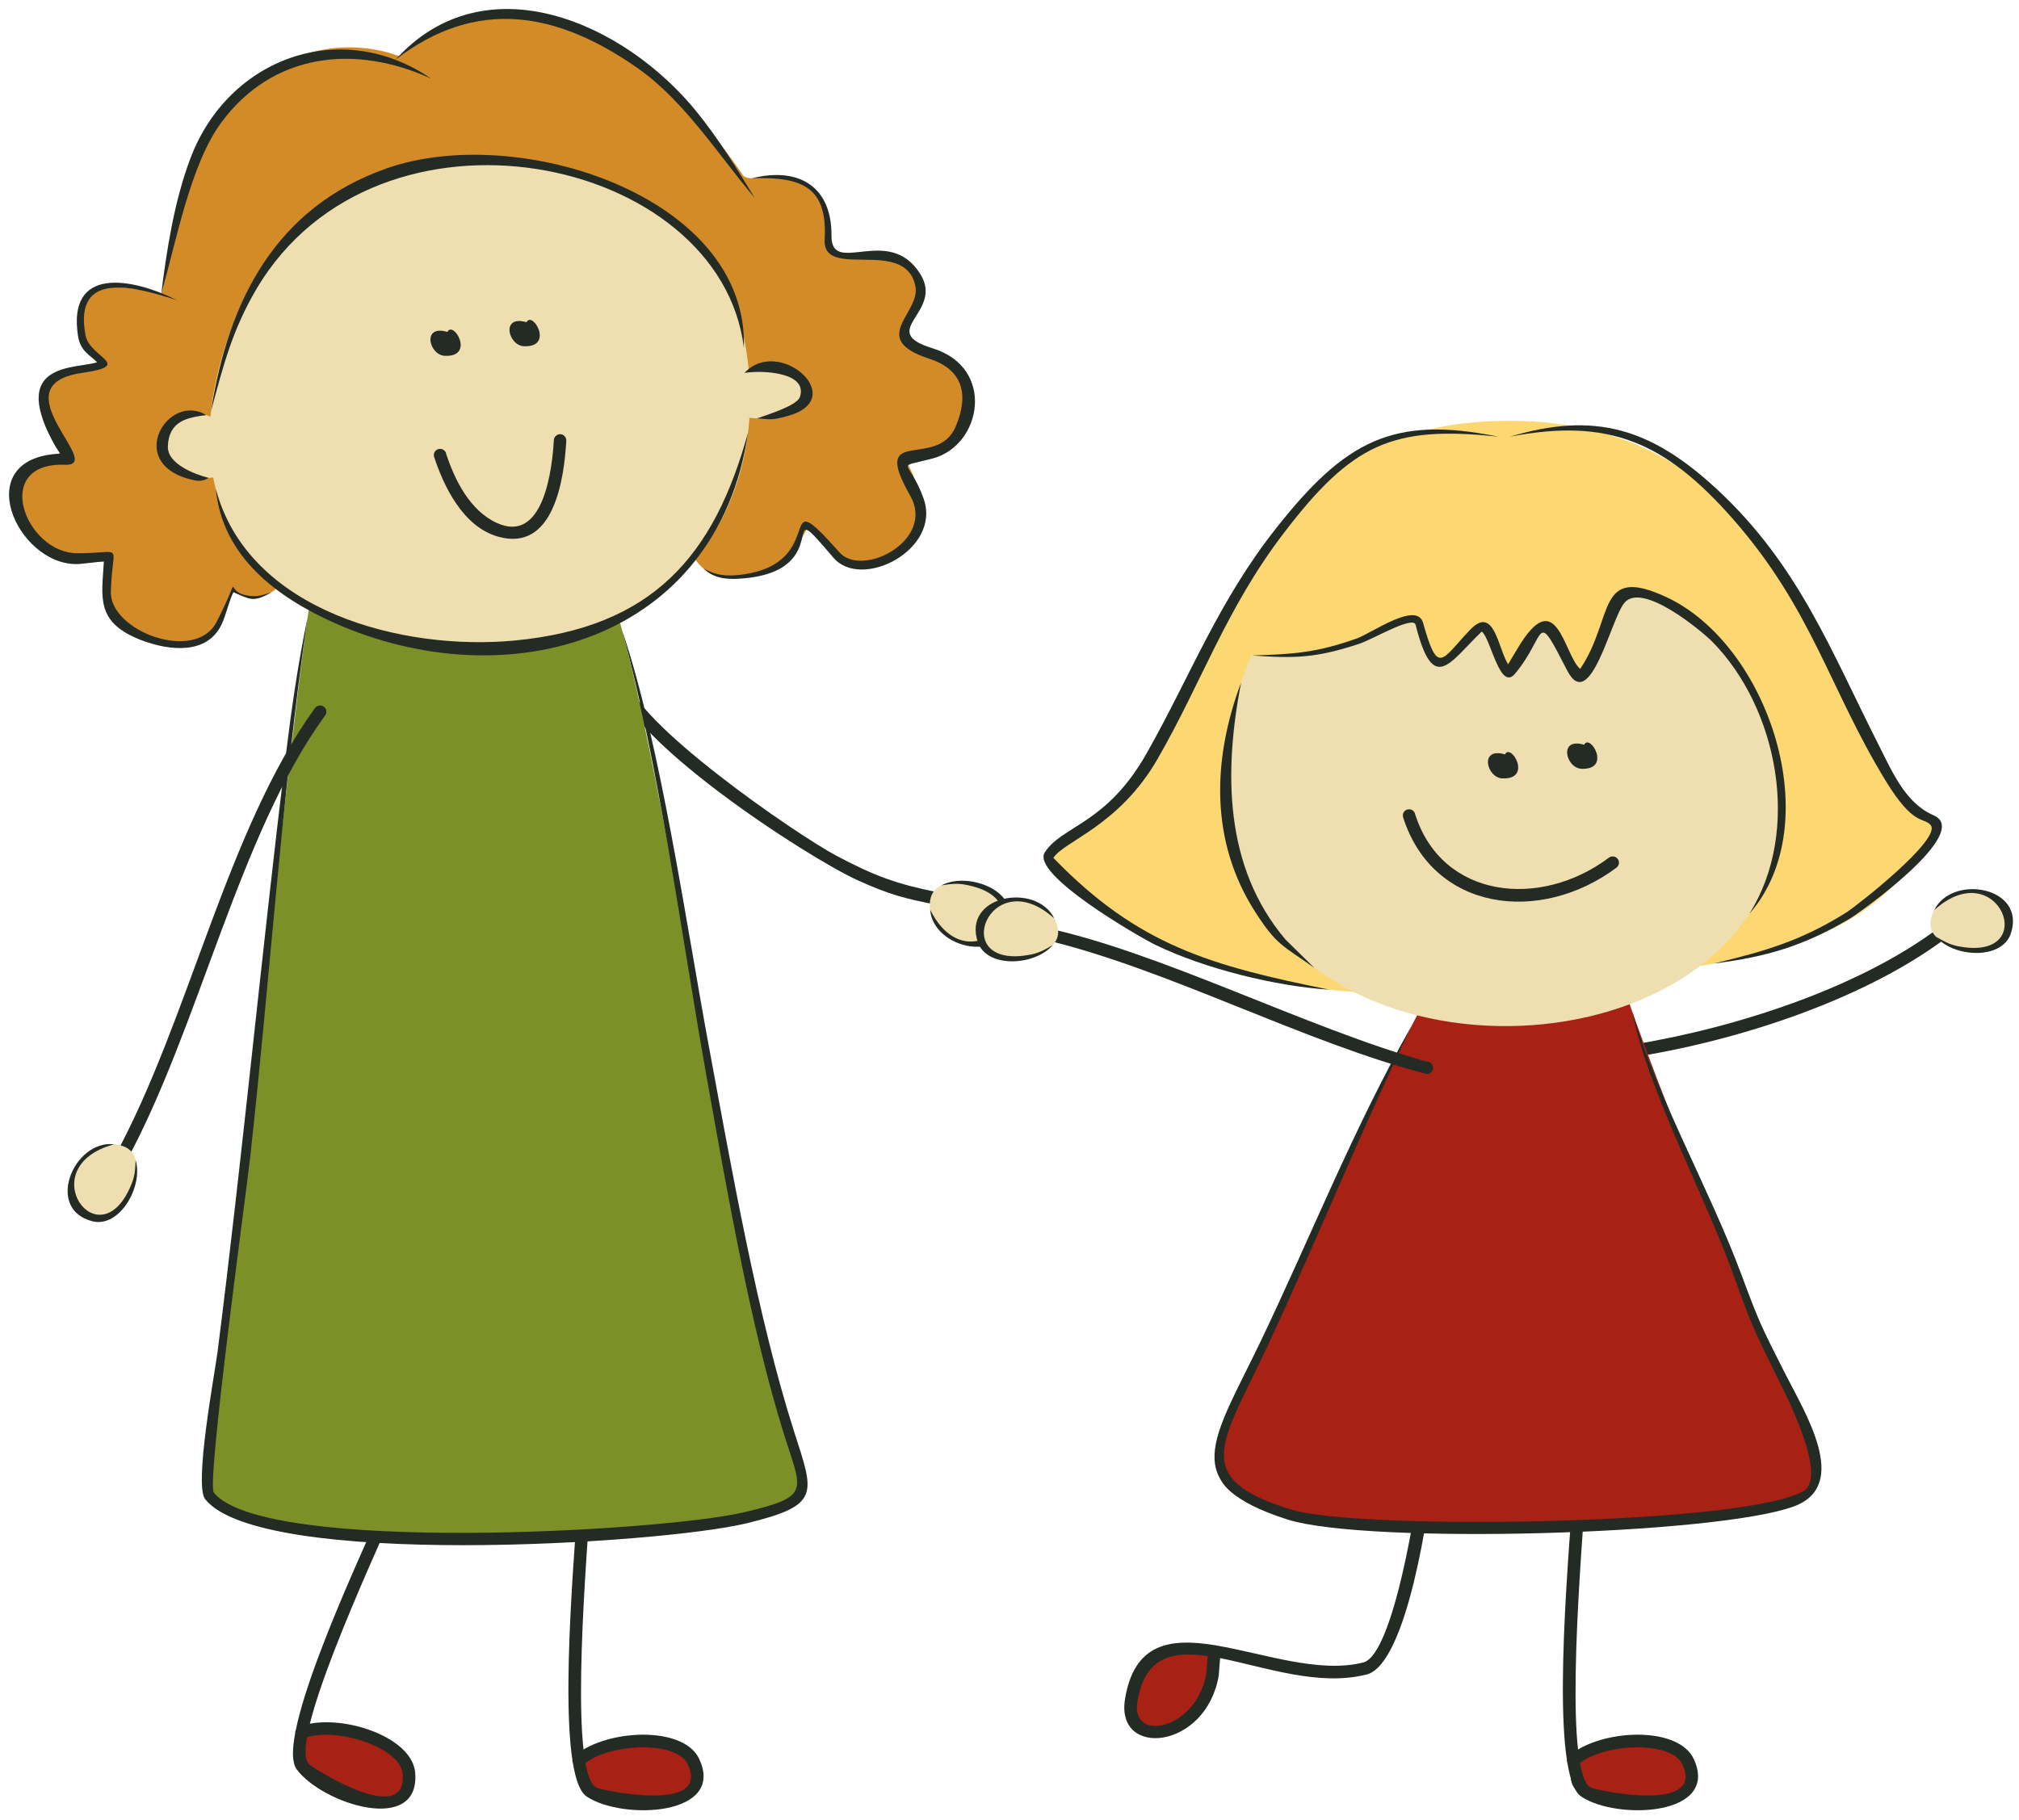 <?xml version="1.0" encoding="UTF-8"?> <svg xmlns="http://www.w3.org/2000/svg" width="213" height="192" viewBox="0 0 213 192" fill="none"> <path fill-rule="evenodd" clip-rule="evenodd" d="M32.772 182.467C33.959 182.6 34.172 181.88 36.559 182.52C38.826 183.12 39.772 183.187 41.839 184.52C43.599 185.64 43.172 187.587 42.439 189.213C42.012 190.16 39.932 190.253 39.092 190.04C37.719 189.707 36.119 189.493 34.959 188.627C34.146 188.027 33.626 188.293 32.532 187.027C31.706 186.093 30.626 185.84 31.412 183.893C31.759 183.027 31.532 182.68 32.626 182.467C32.706 182.453 32.679 182.453 32.772 182.467Z" fill="#A72114"></path> <path fill-rule="evenodd" clip-rule="evenodd" d="M43.546 151.787C41.812 156.093 32.959 173.947 31.212 182.52C31.159 182.613 31.132 182.747 31.146 182.853C30.799 184.667 30.812 186.013 31.292 186.68C33.972 190.346 44.372 193.68 43.799 187.027C43.479 183.453 36.892 181.093 32.692 181.88C34.786 173.426 43.439 155.6 44.786 152.253C44.906 151.907 44.732 151.52 44.399 151.4C44.052 151.28 43.666 151.453 43.546 151.787ZM32.386 183.306C35.679 182.266 42.239 184.426 42.479 187.146C42.959 192.64 33.932 187.16 32.666 186.2C32.172 185.827 32.132 184.8 32.386 183.306Z" fill="#242B24"></path> <path fill-rule="evenodd" clip-rule="evenodd" d="M64.812 71.347C65.252 77.573 85.199 90.493 90.479 92.88C93.799 94.386 95.332 94.787 98.852 95.48C99.212 95.533 99.546 95.28 99.586 94.92C99.639 94.547 99.386 94.213 99.026 94.173C94.572 93.28 92.252 92.427 88.212 90.28C83.999 88.04 66.639 76.08 66.119 71.48C66.159 71.12 65.892 70.787 65.532 70.746C65.172 70.707 64.839 70.973 64.812 71.347Z" fill="#242B24"></path> <path fill-rule="evenodd" clip-rule="evenodd" d="M104.399 99.08C105.745 97.827 107.466 96.76 105.026 94.707C103.026 93.013 97.212 91.693 98.199 96.56C98.559 98.333 102.385 100.933 104.399 99.08Z" fill="#EFDFB0"></path> <path fill-rule="evenodd" clip-rule="evenodd" d="M98.132 95.987C98.439 100.213 106.279 101.853 106.532 96.613C106.679 93.68 101.866 92.053 99.306 93.427C100.199 93.28 100.905 93.173 101.825 93.347C110.772 94.987 102.199 104.2 98.132 95.987Z" fill="#242B24"></path> <path fill-rule="evenodd" clip-rule="evenodd" d="M43.106 5.213C58.892 -5.64 72.706 10.08 78.346 18.44C78.932 19.32 81.292 18.293 83.159 18.72C85.946 19.36 88.266 21.666 87.146 25.773C86.719 27.36 90.986 26.16 94.079 27C96.106 27.547 98.306 28.973 97.026 32.547C96.106 35.093 92.279 34.56 99.372 38.013C102.612 39.587 104.039 49.426 95.079 48.08C97.346 50.413 98.212 57.106 94.106 59.013C86.132 62.706 86.559 52.853 84.892 56.24C82.412 61.28 72.786 64.067 72.292 55.413C72.186 53.573 68.906 53.96 66.199 53.533C60.132 52.587 48.492 52.08 43.026 54.68C36.372 57.84 36.746 53.28 31.786 56.88C31.252 57.267 30.466 55.32 29.892 60.453C29.506 63.787 25.012 63.173 24.479 62.187C23.852 64.027 23.866 68.147 19.252 68C16.346 67.92 11.479 66.053 11.159 62.8C10.546 56.627 12.866 60.44 6.586 58.867C0.492 57.346 0.212 49.187 6.319 47.827C6.959 47.68 -0.374 40.933 9.999 38.493C11.479 38.147 5.719 35.053 9.946 30.813C11.226 29.533 16.772 31.053 17.012 30.987C19.052 23.947 17.652 18.107 23.919 11.24C30.839 3.68 38.079 4.773 40.906 5.533C42.492 5.973 41.772 6.133 43.106 5.213Z" fill="#D38B28"></path> <path fill-rule="evenodd" clip-rule="evenodd" d="M128.106 174.253C128.239 176.76 127.866 179.027 125.839 180.693C124.012 182.187 124.746 182.16 122.172 182.48C120.892 182.64 119.066 181.813 119.106 180.48C119.132 179.373 118.986 178.587 119.652 177.453C120.692 175.68 121.252 175.733 122.839 174.853C124.346 174 125.132 174.107 126.652 174.147C127.052 174.16 128.119 174.52 128.106 174.253Z" fill="#A72114"></path> <path fill-rule="evenodd" clip-rule="evenodd" d="M166.746 185.12C167.919 184.827 167.866 184.08 170.319 183.853C172.666 183.64 173.572 183.373 175.972 183.907C178.012 184.36 178.279 186.333 178.159 188.107C178.092 189.147 176.172 189.947 175.306 190.04C173.906 190.213 172.319 190.56 170.932 190.147C169.959 189.853 169.572 190.28 168.106 189.48C167.012 188.88 165.906 189.027 165.972 186.92C165.999 185.987 165.666 185.747 166.612 185.16C166.679 185.12 166.666 185.147 166.746 185.12Z" fill="#A72114"></path> <path d="M166.746 185.12C167.919 184.827 167.866 184.08 170.319 183.853C172.666 183.64 173.572 183.373 175.972 183.907C178.012 184.36 178.279 186.333 178.159 188.107C178.092 189.147 176.172 189.947 175.306 190.04C173.906 190.213 172.319 190.56 170.932 190.147C169.959 189.853 169.572 190.28 168.106 189.48C167.012 188.88 165.906 189.027 165.972 186.92C165.999 185.987 165.666 185.747 166.612 185.16C166.679 185.12 166.666 185.147 166.746 185.12Z" stroke="#1B1918" stroke-width="0.567"></path> <path fill-rule="evenodd" clip-rule="evenodd" d="M166.265 152.613C166.132 157.24 163.986 177.053 165.306 185.707C165.292 185.813 165.319 185.933 165.359 186.04C165.665 187.853 166.132 189.12 166.825 189.573C170.599 192.093 181.506 191.627 178.679 185.587C177.146 182.333 170.146 182.413 166.479 184.6C165.519 175.933 167.492 156.213 167.599 152.613C167.599 152.24 167.292 151.947 166.932 151.947C166.572 151.947 166.265 152.24 166.265 152.613ZM166.679 186.027C169.412 183.92 176.319 183.68 177.479 186.16C179.826 191.147 169.466 189.12 167.946 188.667C167.359 188.48 166.946 187.52 166.679 186.027Z" fill="#242B24"></path> <path fill-rule="evenodd" clip-rule="evenodd" d="M149.839 155.027C149.586 158.213 147.026 174.573 143.839 175.413C139.172 176.613 133.266 174.453 128.319 173.627C128.252 173.6 128.186 173.587 128.106 173.587C123.412 172.84 119.626 173.373 118.679 179.333C117.706 185.52 127.226 184.64 128.572 176.813L128.719 174.96C133.372 175.88 139.146 177.987 144.199 176.68C148.466 175.573 150.866 158.88 151.172 155.027C151.172 154.667 150.866 154.373 150.506 154.373C150.146 154.373 149.839 154.667 149.839 155.027ZM127.412 174.747L127.266 176.587C126.239 182.533 119.266 183.92 119.986 179.587C120.759 174.84 123.612 174.187 127.412 174.747Z" fill="#242B24"></path> <path fill-rule="evenodd" clip-rule="evenodd" d="M172.506 111.52C183.426 109.787 197.199 105.373 206.025 98.427C206.305 98.187 206.332 97.773 206.092 97.493C205.852 97.213 205.439 97.187 205.159 97.427C196.559 104.187 183.039 108.453 172.425 110.2C172.065 110.213 171.785 110.533 171.799 110.907C171.825 111.267 172.132 111.547 172.506 111.52Z" fill="#242B24"></path> <path fill-rule="evenodd" clip-rule="evenodd" d="M171.559 104.933C177.106 120.893 184.759 137.88 191.266 153.68C192.266 156.093 192.132 158.24 186.586 159.013C174.626 160.68 138.332 164.093 129.986 157.507C128.466 156.293 128.199 155.12 128.772 152.933C130.906 144.893 152.399 99.387 153.586 100.573C154.346 101.333 168.386 104.933 171.559 104.933Z" fill="#A72114"></path> <path fill-rule="evenodd" clip-rule="evenodd" d="M204.039 86.707C204.279 86.84 203.692 88.067 202.785 89.56C196.692 99.6 185.119 101.013 174.372 102.72C153.826 105.973 125.932 107.973 110.906 91.147C109.759 89.867 110.892 89.027 112.732 88.24C129.119 81.28 125.945 45.4 157.799 44.427C192.025 43.36 192.026 80.587 204.039 86.707Z" fill="#FDD771"></path> <path fill-rule="evenodd" clip-rule="evenodd" d="M186.225 69.16C190.505 77.507 189.785 88.48 184.559 96.413C171.532 116.2 125.772 111.72 129.439 79.24C133.559 42.813 177.385 51.907 186.225 69.16Z" fill="#EFDFB0"></path> <path fill-rule="evenodd" clip-rule="evenodd" d="M187.986 88.747C188.946 79.253 185.732 69.64 176.146 64.187C170.879 61.187 171.799 61.08 169.719 65.707C168.426 68.587 166.826 71.88 166.106 70.573C161.399 61.96 162.399 67.307 159.479 70.613C159.399 70.707 158.519 69.36 157.732 68.093C156.426 66 156.439 65.027 154.292 67.653C152.466 69.88 151.679 72.04 149.546 65.347C149.346 64.707 135.986 71.453 130.572 68.653C129.532 68.107 131.172 63.387 132.252 62.227C136.252 57.92 134.986 57.52 141.906 54.12C151.039 49.64 155.612 50.373 166.039 50.76C169.186 50.867 182.492 57.093 184.372 60.947C186.039 64.4 193.452 73.56 192.199 77.04L187.986 88.747Z" fill="#FDD771"></path> <path fill-rule="evenodd" clip-rule="evenodd" d="M150.506 112.013C137.799 108.453 122.506 100.493 110.199 97.867C109.839 97.907 109.572 98.227 109.599 98.587C109.626 98.947 109.959 99.213 110.319 99.187C123.199 102.253 137.639 110.027 150.546 113.333C150.906 113.32 151.199 113.027 151.186 112.653C151.172 112.293 150.879 112 150.506 112.013Z" fill="#242B24"></path> <path fill-rule="evenodd" clip-rule="evenodd" d="M104.252 96.333C103.452 97.973 102.239 99.6 105.265 100.627C107.745 101.467 113.639 100.56 110.945 96.4C109.959 94.88 105.439 93.867 104.252 96.333Z" fill="#EFDFB0"></path> <path fill-rule="evenodd" clip-rule="evenodd" d="M111.212 96.907C109.372 93.08 101.479 94.427 103.159 99.413C104.106 102.187 109.172 101.933 111.066 99.72C110.279 100.187 109.652 100.547 108.746 100.72C99.812 102.467 104.412 90.76 111.212 96.907Z" fill="#242B24"></path> <path fill-rule="evenodd" clip-rule="evenodd" d="M211.039 95.44C211.839 97.093 213.039 98.707 210.012 99.747C207.532 100.573 201.652 99.68 204.346 95.52C205.319 94 209.839 92.973 211.039 95.44Z" fill="#EFDFB0"></path> <path fill-rule="evenodd" clip-rule="evenodd" d="M204.066 96.027C205.919 92.2 213.812 93.547 212.132 98.52C211.186 101.307 206.119 101.053 204.226 98.827C205.012 99.293 205.639 99.653 206.546 99.84C215.466 101.587 210.866 89.88 204.066 96.027Z" fill="#242B24"></path> <path fill-rule="evenodd" clip-rule="evenodd" d="M167.119 78.587C167.746 77.333 170.066 81.253 166.839 81.12C165.172 81.04 164.399 77.76 167.119 78.587Z" fill="#242B24"></path> <path fill-rule="evenodd" clip-rule="evenodd" d="M158.772 79.6C159.399 78.347 161.719 82.267 158.492 82.133C156.826 82.067 156.039 78.787 158.772 79.6Z" fill="#242B24"></path> <path fill-rule="evenodd" clip-rule="evenodd" d="M169.705 90.52C162.492 95.92 152.132 94.853 149.292 85.907C149.212 85.547 148.865 85.32 148.505 85.413C148.145 85.48 147.932 85.84 148.012 86.2C151.172 96.2 162.519 97.56 170.559 91.533C170.839 91.293 170.879 90.88 170.639 90.6C170.399 90.32 169.985 90.293 169.705 90.52Z" fill="#242B24"></path> <path fill-rule="evenodd" clip-rule="evenodd" d="M159.292 46.08C169.759 44.053 175.692 46.68 182.772 54.707C191.186 64.267 192.999 72.693 198.959 82.427C201.866 87.173 202.892 86.213 203.652 87.027C205.026 88.453 195.746 95.68 194.786 96.28C189.999 99.28 186.199 100.373 180.799 101.667C186.372 100.973 190.292 99.813 195.172 96.92C196.092 96.373 208.172 87.813 203.986 86.027C201.052 84.76 199.679 81.547 198.226 78.667C193.146 68.653 189.746 59.573 181.052 51.547C174.146 45.187 168.239 43.4 159.292 46.08Z" fill="#242B24"></path> <path fill-rule="evenodd" clip-rule="evenodd" d="M158.079 46.08C146.986 43.813 141.932 46.493 134.652 55.707C128.519 63.453 125.626 71.254 120.986 79.454C116.732 87 112.119 87.053 110.226 89.933C108.706 92.253 120.172 98.853 121.879 99.693C127.039 102.2 134.559 104.067 140.239 104.427C127.826 101.92 120.079 99.787 111.132 90.52C112.266 88.734 118.026 87.173 122.106 80.107C126.772 72.013 129.346 64.227 135.412 56.28C142.652 46.787 146.932 44.88 158.079 46.08Z" fill="#242B24"></path> <path fill-rule="evenodd" clip-rule="evenodd" d="M184.559 96.413C192.879 86.92 186.586 68.013 175.786 63C168.386 59.56 170.292 65.187 166.786 70.453C166.746 70.52 166.732 70.547 166.692 70.573C164.959 69.053 164.226 61.426 160.066 68.48C159.506 69.4 159.239 69.867 159.106 70.093C158.039 68.453 157.639 63.746 155.066 66.48C152.052 69.653 151.706 71.347 150.132 65.72C149.466 63.4 144.786 66.76 143.159 67.36C138.946 68.867 136.426 69.04 132.092 69.16C136.666 69.493 138.826 69.427 143.359 67.947C144.799 67.48 149.092 64.907 149.346 65.933C151.212 73.333 152.879 69.947 156.319 66.64C157.266 67.307 158.226 73.026 159.839 71.08C163.279 66.933 161.892 64.04 165.319 70.72C167.732 75.427 169.919 65.413 171.346 63.64C173.212 61.28 179.599 66.653 180.639 67.707C187.519 74.68 190.092 87.587 184.559 96.413Z" fill="#242B24"></path> <path fill-rule="evenodd" clip-rule="evenodd" d="M130.932 72.013C127.919 80.08 127.599 88.733 132.439 96.253C134.732 99.8 135.266 99.707 138.666 102.133L135.626 99.147C129.092 91.44 129.132 81.347 130.932 72.013Z" fill="#242B24"></path> <path fill-rule="evenodd" clip-rule="evenodd" d="M172.199 106.747C173.799 114.987 179.932 126.267 182.959 134.747C184.786 139.853 185.039 140.32 187.452 145.24C188.239 146.84 192.879 155.707 190.292 157.307C184.452 160.907 143.452 161.507 136.226 159.293C125.399 155.96 128.959 152.267 133.692 142.093C138.932 130.84 143.492 119.547 148.919 108.24C142.746 119.133 138.292 130.493 132.906 141.72C127.959 152 124.146 156.6 135.826 160.333C144.172 162.987 181.012 161.973 189.226 158.96C195.292 156.747 190.412 149.067 188.265 144.813C185.785 139.907 185.599 139.56 183.706 134.467C180.292 125.307 174.865 115.933 172.199 106.747Z" fill="#242B24"></path> <path fill-rule="evenodd" clip-rule="evenodd" d="M61.839 185.12C62.999 184.827 62.946 184.08 65.412 183.853C67.746 183.64 68.652 183.373 71.066 183.907C73.106 184.36 73.372 186.333 73.239 188.107C73.172 189.147 71.252 189.947 70.386 190.04C68.986 190.213 67.399 190.56 66.026 190.147C65.052 189.853 64.652 190.28 63.186 189.48C62.092 188.88 60.986 189.027 61.052 186.92C61.079 185.987 60.746 185.747 61.692 185.16C61.759 185.12 61.746 185.147 61.839 185.12Z" fill="#A72114"></path> <path fill-rule="evenodd" clip-rule="evenodd" d="M61.359 152.613C61.226 157.24 59.079 177.053 60.386 185.707C60.372 185.813 60.399 185.933 60.439 186.04C60.746 187.853 61.212 189.12 61.906 189.573C65.679 192.093 76.599 191.627 73.759 185.587C72.239 182.333 65.239 182.413 61.559 184.6C60.599 175.933 62.572 156.213 62.679 152.613C62.679 152.24 62.386 151.947 62.012 151.947C61.652 151.947 61.359 152.24 61.359 152.613ZM61.759 186.027C64.506 183.92 71.399 183.68 72.559 186.16C74.906 191.147 64.546 189.12 63.026 188.667C62.439 188.48 62.039 187.52 61.759 186.027Z" fill="#242B24"></path> <path fill-rule="evenodd" clip-rule="evenodd" d="M64.506 62.787C70.039 78.747 77.826 138.693 84.346 154.48C85.346 156.893 85.199 159.04 79.652 159.813C67.706 161.48 31.399 164.893 23.066 158.307C21.532 157.107 21.266 155.933 21.839 153.747C23.972 145.707 32.132 59.8 33.332 60.987C34.079 61.733 61.319 62.787 64.506 62.787Z" fill="#7C9027"></path> <path fill-rule="evenodd" clip-rule="evenodd" d="M76.599 29.56C80.266 38.2 80.159 48.88 74.932 56.813C61.906 76.613 15.506 71.48 22.906 39.64C30.612 6.573 70.292 14.693 76.599 29.56Z" fill="#EFDFB0"></path> <path fill-rule="evenodd" clip-rule="evenodd" d="M55.546 34C56.186 32.747 58.492 36.667 55.279 36.533C53.599 36.467 52.812 33.187 55.546 34Z" fill="#242B24"></path> <path fill-rule="evenodd" clip-rule="evenodd" d="M47.199 35.027C47.839 33.76 50.146 37.68 46.932 37.547C45.252 37.48 44.479 34.2 47.199 35.027Z" fill="#242B24"></path> <path fill-rule="evenodd" clip-rule="evenodd" d="M24.812 45.547C23.119 43.973 18.492 41.88 17.799 45.6C17.052 49.48 20.079 51.027 23.292 50.227C25.079 49.787 24.986 45.707 24.812 45.547Z" fill="#EFDFB0"></path> <path fill-rule="evenodd" clip-rule="evenodd" d="M76.545 41.027C76.025 39.987 83.745 36.24 85.119 40.907C86.305 44.96 74.172 45.44 76.545 41.027Z" fill="#EFDFB0"></path> <path fill-rule="evenodd" clip-rule="evenodd" d="M78.546 39.347C80.452 39.04 85.265 39.28 84.385 41.893C84.065 42.84 80.665 43.853 79.865 44.147C81.479 44.253 81.332 44.36 83.039 43.907C89.772 42.12 82.186 35.4 78.546 39.347Z" fill="#242B24"></path> <path fill-rule="evenodd" clip-rule="evenodd" d="M21.759 43.8C17.719 41.32 13.079 48.947 20.265 50.627C20.972 50.787 21.412 50.787 22.012 50.427C20.546 50.053 17.652 48.947 17.706 47.12C17.799 44.413 19.759 44.053 21.759 43.8Z" fill="#242B24"></path> <path fill-rule="evenodd" clip-rule="evenodd" d="M33.252 74.68C23.932 87.52 19.919 107.68 12.132 121.96C11.932 122.267 12.039 122.68 12.359 122.867C12.665 123.053 13.079 122.947 13.265 122.64C20.985 108.493 25.186 88.04 34.279 75.52C34.519 75.24 34.479 74.813 34.185 74.587C33.906 74.36 33.492 74.4 33.266 74.68H33.252Z" fill="#242B24"></path> <path fill-rule="evenodd" clip-rule="evenodd" d="M7.772 126.28C8.719 127.853 9.426 129.747 11.932 127.76C13.986 126.133 16.412 120.693 11.466 120.707C9.652 120.707 6.346 123.947 7.772 126.28Z" fill="#EFDFB0"></path> <path fill-rule="evenodd" clip-rule="evenodd" d="M12.039 120.747C7.812 120.227 4.679 127.587 9.759 128.867C12.612 129.587 15.146 125.187 14.306 122.413C14.279 123.307 14.239 124.04 13.892 124.893C10.519 133.333 3.186 123.12 12.039 120.747Z" fill="#242B24"></path> <path fill-rule="evenodd" clip-rule="evenodd" d="M58.426 46.48C58.266 49.333 57.386 57.507 52.372 55.16C49.559 53.84 47.999 50.693 47.079 47.92C47.026 47.56 46.679 47.307 46.319 47.373C45.959 47.427 45.719 47.773 45.772 48.133C46.839 51.4 48.866 55.56 52.506 56.613C58.479 58.347 59.519 50.427 59.746 46.48C59.746 46.12 59.452 45.813 59.092 45.813C58.732 45.813 58.426 46.12 58.426 46.48Z" fill="#242B24"></path> <path fill-rule="evenodd" clip-rule="evenodd" d="M41.745 6.28C50.239 -0.24 58.719 1.16 67.359 7.254C72.252 10.72 75.746 16.294 79.626 20.894C77.732 17.787 75.839 14.694 73.546 11.854C65.892 2.36 51.199 -4.147 41.745 6.28Z" fill="#242B24"></path> <path fill-rule="evenodd" clip-rule="evenodd" d="M79.319 18.813C84.866 18.613 87.292 19.907 86.999 25.28C86.772 29.627 95.519 24.96 96.572 30.2C97.146 33.053 91.532 35.733 98.039 37.853C101.479 38.973 102.292 41.493 100.839 44.973C98.866 49.693 91.692 44.707 96.026 52.307C98.706 57 90.986 61 88.572 58.293C81.412 50.253 87.786 59.493 78.092 60.653C76.572 60.827 75.506 60.707 74.212 59.973C75.279 61.04 76.652 61.16 78.132 61.053C88.639 60.333 81.586 51.4 87.919 58.84C90.879 62.333 99.346 57.987 97.439 52.613C95.892 48.267 94.212 49.493 98.452 48.36C103.559 46.973 105.079 38.8 98.372 36.747C92.412 34.907 99.626 32.987 97.092 28.92C93.772 23.573 87.679 29.267 87.719 24.853C87.759 19.747 84.346 17.56 79.319 18.813Z" fill="#242B24"></path> <path fill-rule="evenodd" clip-rule="evenodd" d="M45.479 8.293C35.986 1.787 24.079 6.093 20.079 16.733C18.399 21.186 17.599 26.28 17.012 30.987C18.572 25.613 20.066 17.373 23.332 12.947C28.799 5.533 37.492 4.64 45.479 8.293Z" fill="#242B24"></path> <path fill-rule="evenodd" clip-rule="evenodd" d="M18.652 31.667C13.946 29.307 7.039 28.013 8.239 35.507C8.506 37.12 9.572 37.493 10.239 38.227C7.986 38.947 1.159 38.173 5.479 46.427C5.799 47.053 6.066 47.44 6.346 47.867C-3.348 48.28 1.772 59.613 8.106 59.52C8.639 59.52 10.332 59.267 10.959 59.253C10.732 63.053 10.052 65.707 14.972 67.573C17.879 68.667 21.852 69.107 23.372 65.893C23.826 64.92 24.226 63.213 24.626 62.493C26.372 63.227 26.692 63.613 28.599 62.52C28.132 62.653 27.412 62.907 26.932 62.907C22.959 62.893 26.052 59.387 22.839 65.64C20.612 69.96 11.559 66.613 11.692 62.413C11.852 57.027 13.239 58.413 8.119 58.373C2.666 58.347 -0.961 48.747 6.879 49.04C11.199 49.2 -0.321 40.627 8.666 39.347C14.212 38.547 9.466 37.747 9.026 35.387C7.679 28.293 14.492 30.36 18.652 31.667Z" fill="#242B24"></path> <path fill-rule="evenodd" clip-rule="evenodd" d="M78.479 36.707C78.986 20.667 54.546 12.88 40.732 17.787C29.066 21.92 24.066 31.76 22.266 43.373C23.559 38.56 24.506 34.813 27.079 30.453C39.906 8.853 75.986 16.333 78.479 36.707Z" fill="#242B24"></path> <path fill-rule="evenodd" clip-rule="evenodd" d="M78.919 45.627C75.332 58.72 68.826 66.2 54.292 67.587C42.492 68.707 26.199 64.507 22.772 51.6C23.452 58.68 29.106 62.973 35.292 65.733C53.506 73.84 75.679 67.693 78.919 45.627Z" fill="#242B24"></path> <path fill-rule="evenodd" clip-rule="evenodd" d="M65.626 66.493C69.532 80.693 71.892 98.746 74.532 113.547C76.652 125.387 79.159 139.973 82.706 151.333C84.586 157.36 85.666 157.893 78.426 159.587C69.892 161.587 27.906 164.027 22.559 157.507C21.772 156.56 25.986 125.76 26.372 122.293C28.479 103.32 29.719 83.96 32.452 65.133C31.412 70.173 30.772 74.667 30.146 79.733C27.586 100.653 25.626 121.573 22.959 142.587C22.666 144.907 20.439 156.707 21.652 158.2C27.532 165.52 69.479 162.947 78.706 160.747C86.652 158.827 85.892 157.667 83.759 151C79.906 138.933 77.172 123.253 74.826 110.64C72.412 97.68 69.692 78.467 65.626 66.493Z" fill="#242B24"></path> </svg> 